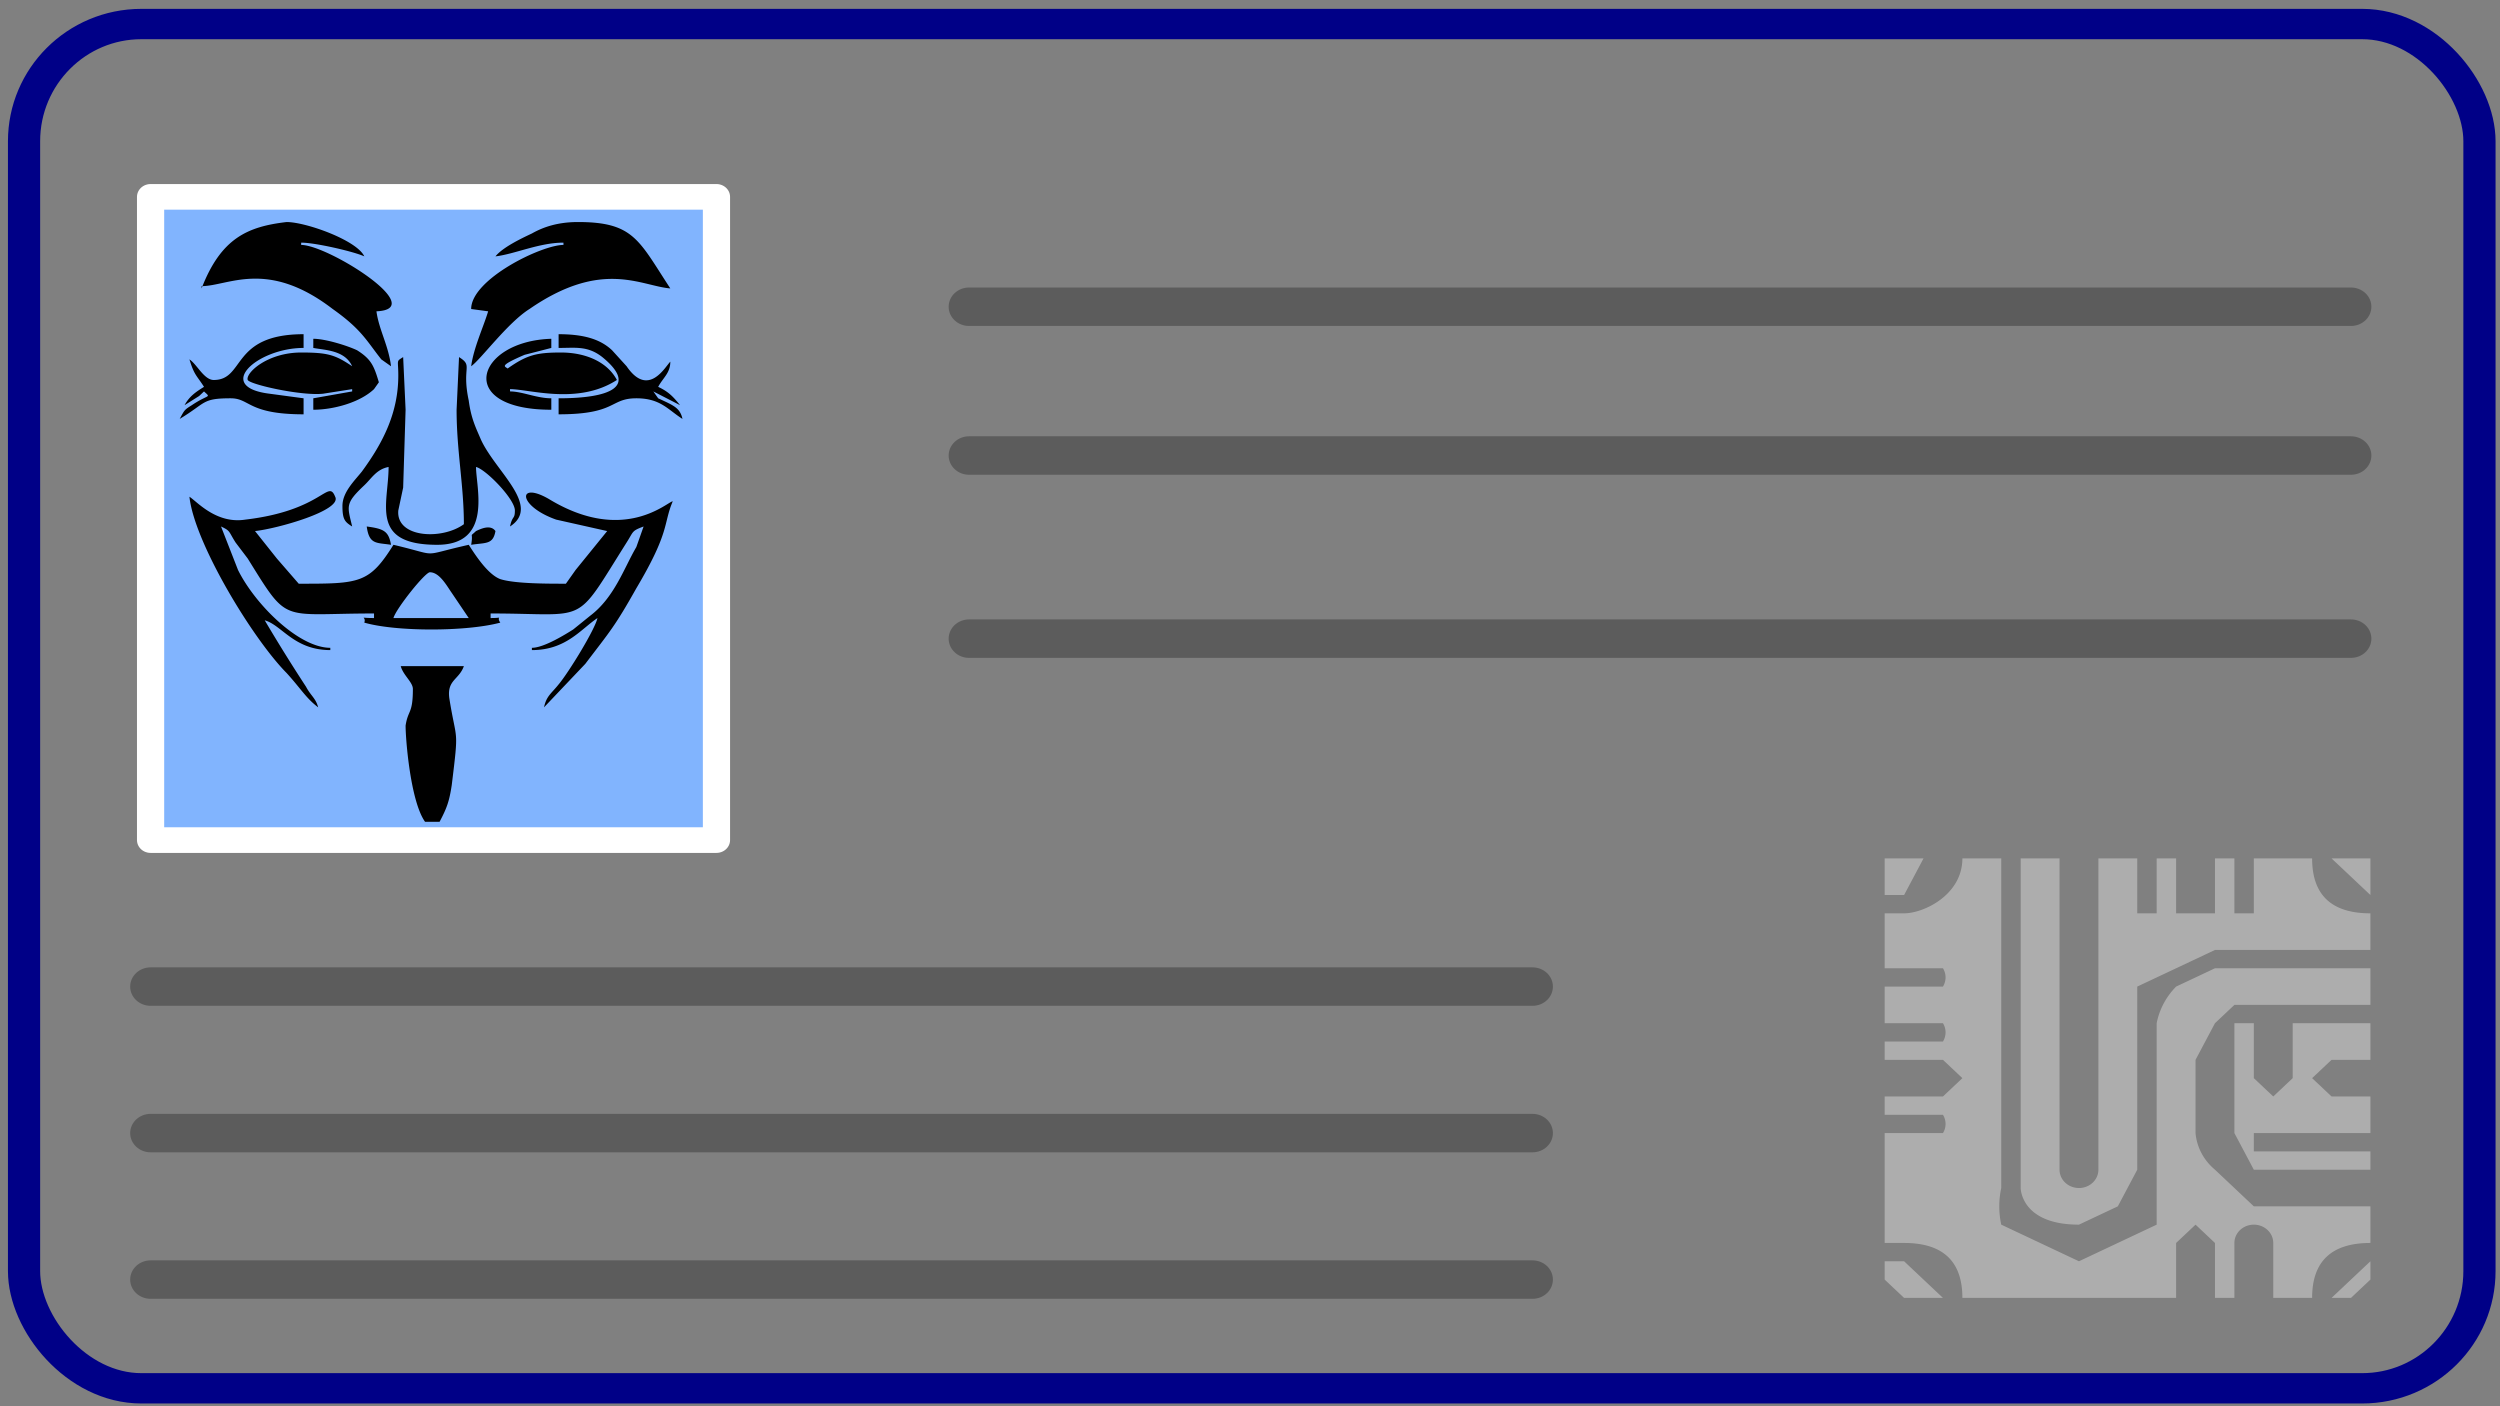 <svg width="1280" height="720" version="1.1" id="svg25" xmlns="http://www.w3.org/2000/svg"><rect width="100%" height="100%" fill="#808080" stroke="none"/><defs id="defs29"/><linearGradient x1="41.3" y1="42.7" x2="-75.2" y2="-77.1" id="a" gradientTransform="scale(.914 1.094)" gradientUnits="userSpaceOnUse"><stop stop-color="#ffb0b0" offset="0" id="stop2"/><stop stop-color="#608196" offset="1" id="stop4"/></linearGradient><g class="layer" id="g23" transform="matrix(1.172 0 0 1.172 0 0)"><g class="layer" id="g21" transform="matrix(1.061 0 0 1 0 0)"><path stroke="#fff" fill="url(#a)" stroke-width="11.2" stroke-linecap="round" stroke-linejoin="round" stroke-miterlimit="2" d="M62 86h233v281H62Z" id="path9" style="fill:#81b4fe"/><path fill="none" stroke-width="16.8" stroke-linecap="round" stroke-linejoin="round" stroke-miterlimit="2" d="M399 134h569m-569 65h569m-569 80h569M62 431h569M62 495h569M62 559h569" stroke="#5c5c5c" id="path11"/><path fill="#adadad" d="m944 471-8 8-8-8v-24h-8v48l8 16h48v-8h-48v-8h48v-16h-16l-8-8 8-8h16v-16h-32zm16 96h8l8-8v-8zm-64-136a32 32 0 0 0-8 16v88l-32 16-32-16a40 40 0 0 1 0-16V375h-16c0 16-16 24-24 24h-8v24h24a8 8 0 0 1 0 8h-24v16h24a8 8 0 0 1 0 8h-24v8h24l8 8-8 8h-24v8h24a8 8 0 0 1 0 8h-24v48h8c16 0 24 8 24 24h88v-24l8-8 8 8v24h8v-24a8 8 0 1 1 16 0v24h16c0-16 8-24 24-24v-16h-48l-16-16a24 24 0 0 1-8-16v-32l8-16 8-8h56v-16h-64zm72-56h-8l16 16v-16Zm-16 0h-24v24h-8v-24h-8v24h-16v-24h-8v24h-8v-24h-16v136a8 8 0 0 1-16 0V375h-16v144s0 16 24 16l16-8 8-16v-80l32-16h64v-16c-16 0-24-8-24-24zM784 551h-8v8l8 8h16zm8-176h-16v16h8z" id="path13" style="stroke-width:8.013"/><path class="fil0" d="M177 250c4 0 7 6 9 9l7 11h-31c1-4 13-20 15-20zm-99-33c2 20 26 62 40 77 6 7 8 11 13 15-1-4-3-5-5-9a769 769 0 0 1-17-29c7 2 12 13 27 13v-1c-13 0-31-19-38-34l-7-19c4 2 3 2 6 7l5 7c17 29 13 24 52 24v2c-7 0-3-1-4 2 13 4 42 4 56 0-2-3 2-2-4-2v-2c41 0 34 6 56-31 3-5 2-5 7-7l-3 9c-5 9-9 22-19 30l-7 6c-3 2-12 8-17 8v1c14 0 20-9 27-14-1 5-12 24-16 29-3 4-5 5-6 10l17-19c10-14 12-16 21-33 14-25 11-28 15-38-2 0-20 19-51-1-13-8-13 3 3 9l21 5-13 17-4 6c-8 0-21 0-27-2-5-2-10-10-13-15-21 5-11 5-31 0-10 17-14 17-39 17l-9-11-9-12c9-1 36-9 33-15-3-8-5 6-37 10-12 2-20-8-23-10zm145 92zm-92 1h1zm73-198c8-1 18-6 28-6v1c-9 0-38 15-38 28l7 1c-2 7-6 16-7 24 4-3 15-19 24-25 30-22 46-10 58-9-13-21-15-29-38-29-8 0-14 2-19 5-4 2-12 6-15 10zM83 125c11 0 27-12 54 10 12 9 14 14 20 22l4 3c-1-9-5-16-6-24 22-1-20-29-31-29v-1c6 0 22 4 26 6-3-7-24-15-32-15-16 2-27 7-35 29zm186 46 11 6c-3-4-5-6-9-8 2-4 5-6 5-11-2 2-9 16-18 2l-6-7c-5-5-12-7-22-7v6c7 0 12-1 18 4 15 13 3 18-18 18v7c24 0 21-7 32-7 10 0 13 5 19 9-1-5-4-6-10-9l-2-3zm-38-17c-10 0-14 1-22 7-1-1-4-1 7-6l11-3v-4c-31 1-40 31 0 31v-5c-6 0-12-3-17-3v-1c8 0 28 7 44-4-4-8-13-12-23-12zM74 183c11-7 9-9 21-9 8 0 7 7 30 7v-7l-14-2c-23-3-5-20 14-20v-6c-30 0-24 20-37 20-4 0-7-7-10-9 2 7 3 7 6 12-3 2-6 4-8 8l6-4 2-2c3 3 2 1-5 6-3 2-3 2-5 6zm28-17c1 2 22 7 31 6l12-2v1l-16 3v5c8 0 19-3 25-9l2-3c-2-7-3-10-9-14-4-2-13-5-18-5v4c5 1 13 1 16 8-7-5-10-6-21-6-14 0-23 9-22 12zm39 55c0 6 1 7 4 9-2-9-3-10 5-18 3-3 5-7 10-8 0 16-8 34 20 34 23 0 16-25 16-34 4 1 16 14 16 19 0 4-1 2-2 7 13-9-6-24-12-38-2-5-4-9-5-17-3-15 2-15-4-19l-1 23c0 18 3 33 3 50-9 7-28 6-27-6l2-10 1-34-1-23c-3 2-2 1-2 8 0 16-6 29-15 42-3 4-8 9-8 15zm29 80c0 11-2 9-3 16 0 6 2 33 8 42h6c3-6 4-9 5-16 3-26 2-18-1-38-1-8 4-8 6-14h-26c1 4 5 7 5 10zm24-63c6-1 9 0 10-6-2-3-6-1-8 0-3 3-1 0-2 6zm-33 0c-1-6-3-7-10-8 1 8 4 7 10 8z" id="path6" style="clip-rule:evenodd;fill:#000;fill-rule:evenodd;stroke-width:.049;image-rendering:optimizeQuality;shape-rendering:geometricPrecision;text-rendering:geometricPrecision"/><g style="clip-rule:evenodd;fill-rule:evenodd;image-rendering:optimizeQuality;shape-rendering:geometricPrecision;text-rendering:geometricPrecision" id="g1285" transform="matrix(.008 0 0 .009 -1733 -2216)"><g id="Capa_x0020_1"><path class="fil0" d="M2168 3056c81 0 147 118 190 176 62 82 102 127 150 216h-653c20-76 259-392 313-392zM79 2403c32 387 550 1232 842 1535 117 122 168 217 281 293-20-75-65-111-110-178l-125-188c-88-131-159-247-235-392 139 37 245 261 575 261v-26c-287 0-659-377-810-679l-157-366c100 27 82 42 136 125 38 59 67 97 105 156 358 565 268 476 1091 476v26c-135 0-56-4-78 52 283 66 889 67 1175 0-22-59 54-52-78-52v-26c871 0 717 108 1196-632 54-83 36-99 136-125-27 57-37 101-69 166-92 186-189 453-390 602-66 49-73 68-146 115-76 49-255 161-361 161v26c291 0 418-182 575-287-26 111-270 481-350 590-52 71-96 103-120 193 58-39 296-309 350-381 212-283 262-321 451-646 290-498 223-568 322-775-42 11-435 396-1086-11-269-168-276 51 64 171 100 35 314 98 448 101-106 158-205 254-277 350-38 50-60 77-89 120-167 0-448-8-573-54-96-35-213-191-263-286-446 104-232 98-653 0-224 335-293 340-836 340-46-69-128-161-190-228l-176-242c188-4 754-162 690-300-74-158-111 125-775 217-270 37-427-162-490-204zm3056 1828 8 8c-1-1-5-10-8-8zm-1933 26c3 3 8-11 8-8l3-3zM2743 313c156-36 367-131 575-131v26c-179 0-784 301-784 548 69 33 28 24 131 26-34 147-127 316-131 470 81-54 315-371 496-497 627-436 965-198 1228-176C3987 162 3950-2 3448-2c-160 0-285 51-392 104-92 46-258 134-313 209zM183 574c227-19 559-255 1145 187 255 192 285 279 425 437 35 40 17 34 75 55-14-169-95-316-131-470 466-10-413-575-653-575v-26c119 0 466 91 548 131C1538 165 1084 0 913 0 581 40 354 148 182 575Zm3918 914c112 26 138 79 235 104-53-80-105-104-183-157 46-68 96-110 104-209-44 32-181 318-381 42-51-70-72-97-134-153-107-98-255-123-451-123v104c148 0 255-5 377 94 311 252 65 350-377 350v131c496 0 431-131 679-131 196 0 276 105 392 183-29-109-88-120-201-191l-61-44zm-784-340c-220 0-308 8-470 131-29-21-80-21 145-116 84-35 133-47 220-67v-78c-652 15-838 627 0 627v-104c-113-3-246-52-340-52v-26c153 0 581 145 914-78-87-165-272-235-470-235zM0 1723c216-145 175-183 444-183 154 0 141 131 627 131v-131c-113 0-195-14-308-32-475-71-87-412 308-412V992c-637 0-507 392-784 392-92 0-141-133-209-183 31 132 70 145 131 235-78 52-129 77-183 157 63-17 71-24 139-70 46-31 20-13 44-34 58 42 39 5-105 104-66 45-81 47-104 131zm576-347c18 52 472 146 657 118 54-8 231-32 255-32v26c-94 0-227 50-340 52v104c175 0 412-54 528-177l47-58c-36-153-65-204-193-278-73-42-280-112-382-114v78c109 25 279 26 338 159-141-91-207-106-442-106-293 0-487 175-468 227zm834 1105c0 111 8 131 78 183-45-195-51-199 111-359 67-66 105-137 202-163 0 322-167 679 418 679 496 0 340-498 340-679 87 23 340 269 340 366 0 98-17 49-26 157 258-189-142-491-261-757-52-115-77-195-106-338-64-316 37-311-76-394 0 198-26 284-26 470 0 359 52 642 52 993-191 128-591 121-570-124 1-14 30-159 38-199l38-670c-3-144-27-143-27-469-74 55-53 21-53 156-1 333-112 592-305 844-60 78-164 189-164 306zm601 1593c0 205-25 182-47 318-19 119 37 660 152 831h131c73-108 78-169 102-316 81-510 53-352-4-749-24-167 77-164 112-293h-548c25 95 104 145 104 209zm522-1254c129-30 176-7 209-131-55-46-132-13-168 15-61 46-38-1-41 116zm-705 0c-11-128-73-154-209-157 12 149 75 126 209 157z" id="path1273"/></g></g><rect style="fill:#000;fill-opacity:0;stroke:#000087;stroke-width:13.255;stroke-miterlimit:4;stroke-dasharray:none;stroke-opacity:1" id="rect2217" width="1011" height="596" x="9.9" y="10.5" rx="48.3" ry="51.2"/></g></g></svg>
